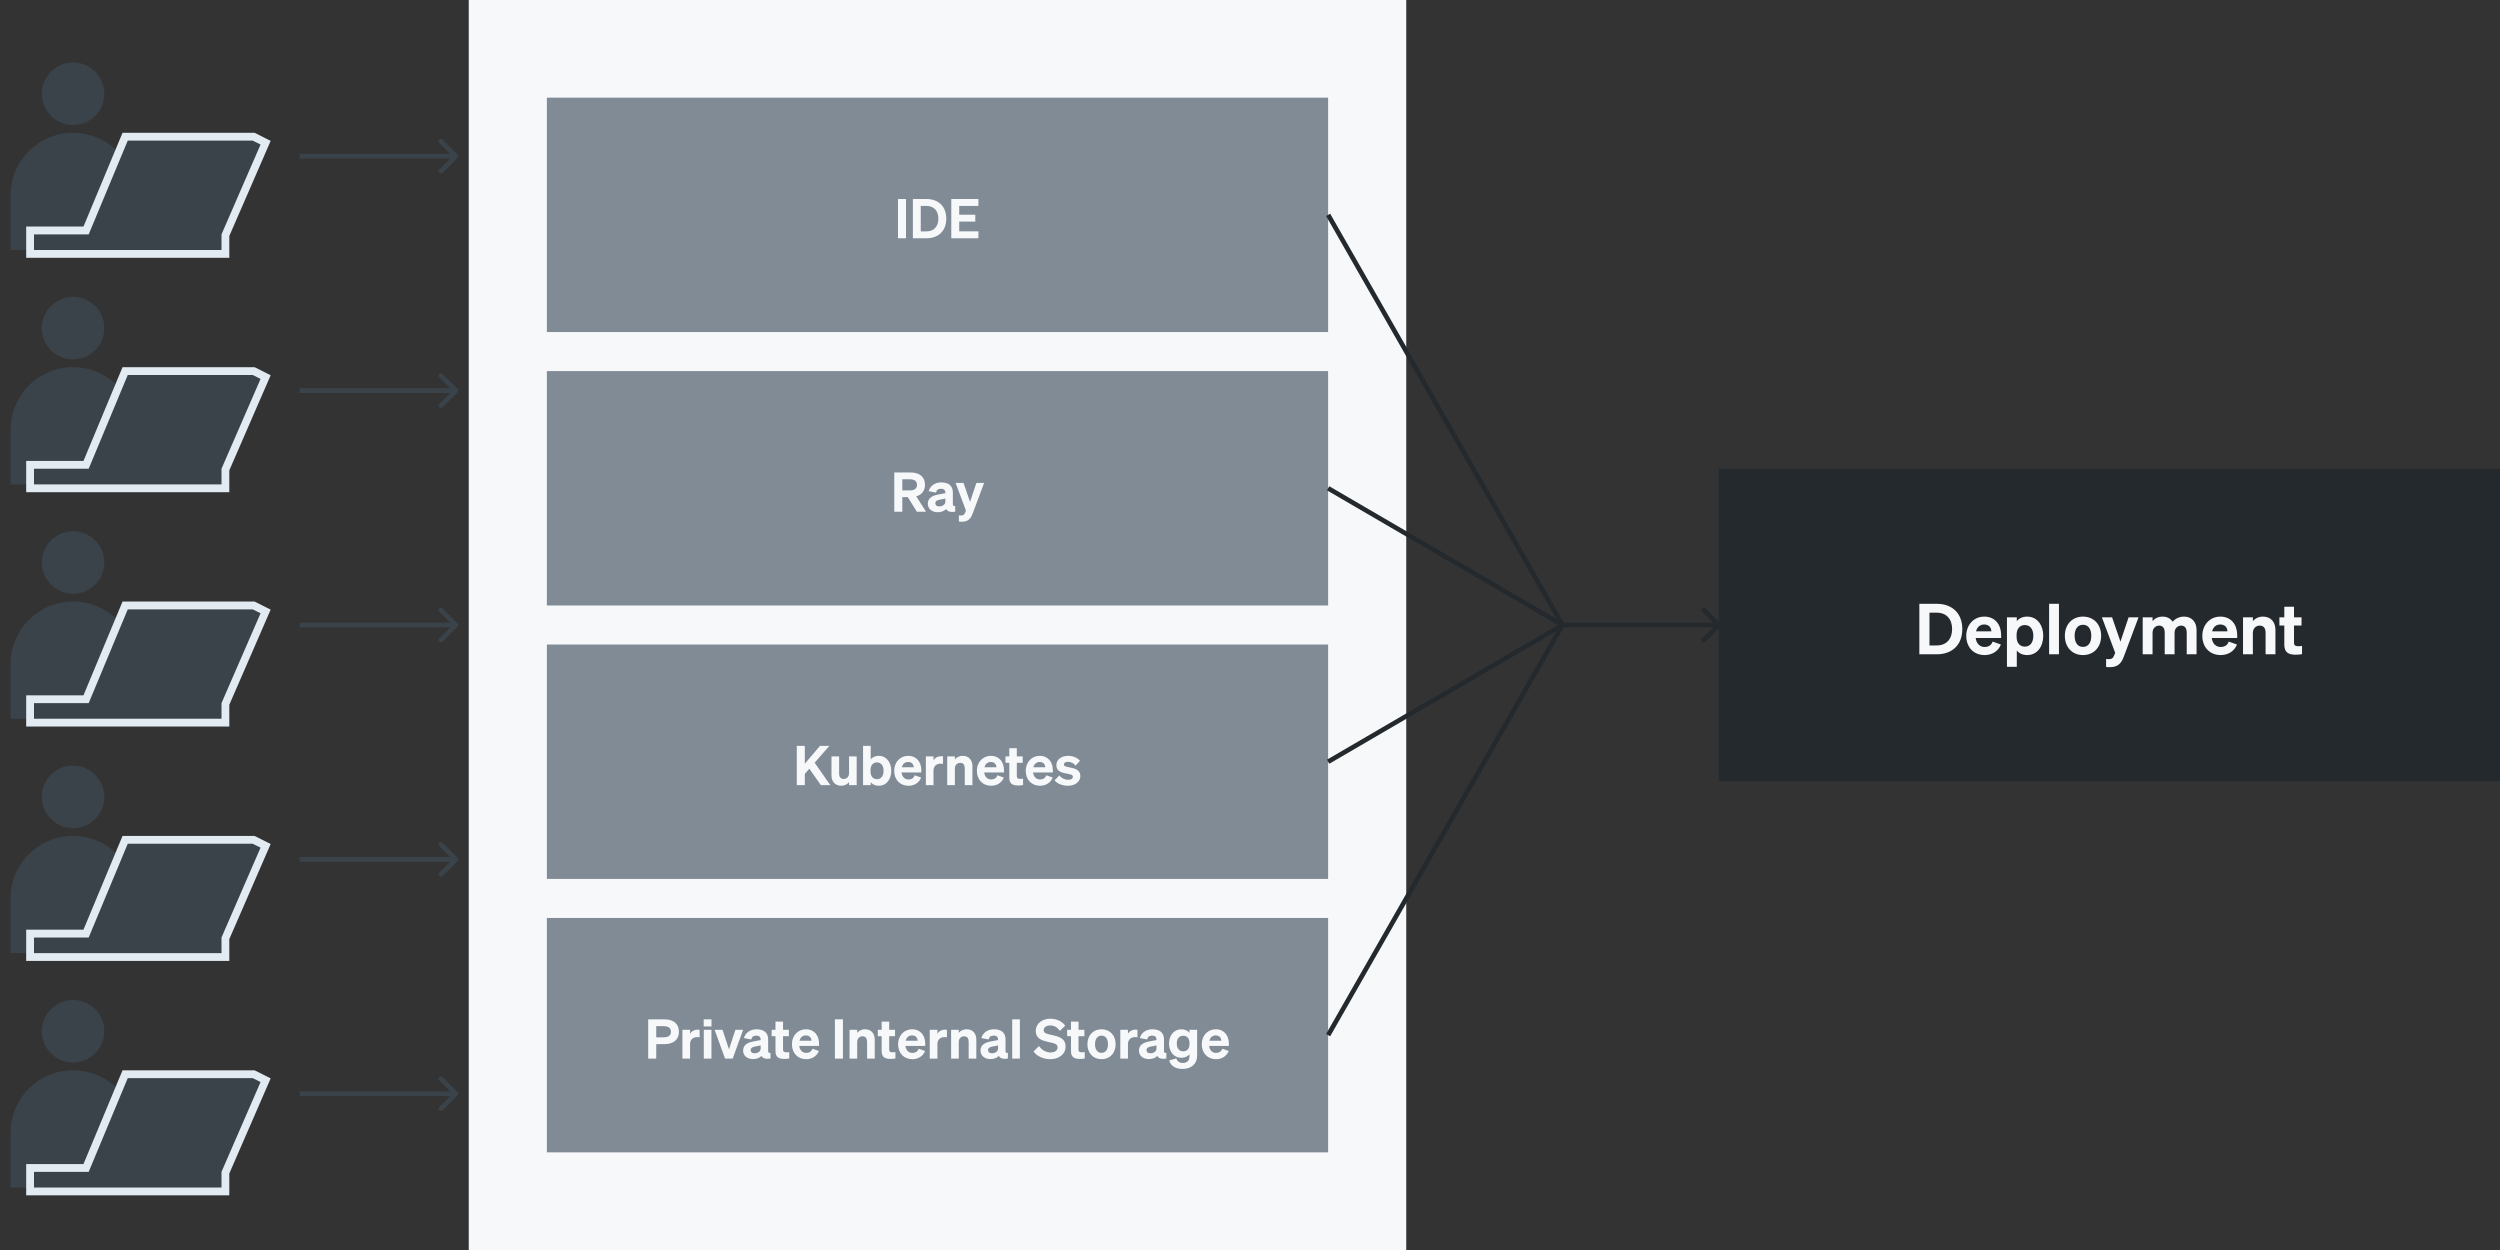<svg width="640" height="320" viewBox="0 0 640 320" fill="none" xmlns="http://www.w3.org/2000/svg">
<rect x="0" y="0" width="640" height="320" fill="#333333" stroke="none"/>
<circle cx="18.703" cy="24" r="8" fill="#3B434A"/>
<path d="M2.703 50C2.703 41.163 9.867 34 18.703 34C27.54 34 34.703 41.163 34.703 50V64H2.703V50Z" fill="#3B434A"/>
<path d="M64.939 35L67.998 36.529L67.62 37.398L57.703 60.207V65H7.703V59H22.036L31.78 35.615L32.036 35H64.939Z" fill="#3B434A" stroke="#E2EBF1" stroke-width="2"/>
<path d="M117.127 40.424C117.362 40.19 117.362 39.81 117.127 39.576L113.309 35.757C113.075 35.523 112.695 35.523 112.46 35.757C112.226 35.992 112.226 36.372 112.46 36.606L115.855 40L112.46 43.394C112.226 43.628 112.226 44.008 112.46 44.243C112.695 44.477 113.075 44.477 113.309 44.243L117.127 40.424ZM76.703 40V40.6H116.703V40V39.4H76.703V40Z" fill="#3B434A"/>
<circle cx="18.703" cy="84" r="8" fill="#3B434A"/>
<path d="M2.703 110C2.703 101.163 9.867 94 18.703 94C27.54 94 34.703 101.163 34.703 110V124H2.703V110Z" fill="#3B434A"/>
<path d="M64.939 95L67.998 96.529L67.62 97.398L57.703 120.207V125H7.703V119H22.036L31.78 95.615L32.036 95H64.939Z" fill="#3B434A" stroke="#E2EBF1" stroke-width="2"/>
<path d="M117.127 100.424C117.362 100.19 117.362 99.81 117.127 99.576L113.309 95.757C113.075 95.523 112.695 95.523 112.46 95.757C112.226 95.992 112.226 96.372 112.46 96.606L115.855 100L112.46 103.394C112.226 103.628 112.226 104.008 112.46 104.243C112.695 104.477 113.075 104.477 113.309 104.243L117.127 100.424ZM76.703 100V100.6H116.703V100V99.4H76.703V100Z" fill="#3B434A"/>
<circle cx="18.703" cy="144" r="8" fill="#3B434A"/>
<path d="M2.703 170C2.703 161.163 9.867 154 18.703 154C27.54 154 34.703 161.163 34.703 170V184H2.703V170Z" fill="#3B434A"/>
<path d="M64.939 155L67.998 156.529L67.62 157.398L57.703 180.207V185H7.703V179H22.036L31.78 155.615L32.036 155H64.939Z" fill="#3B434A" stroke="#E2EBF1" stroke-width="2"/>
<path d="M117.127 160.424C117.362 160.19 117.362 159.81 117.127 159.576L113.309 155.757C113.075 155.523 112.695 155.523 112.46 155.757C112.226 155.992 112.226 156.372 112.46 156.606L115.855 160L112.46 163.394C112.226 163.628 112.226 164.008 112.46 164.243C112.695 164.477 113.075 164.477 113.309 164.243L117.127 160.424ZM76.703 160V160.6H116.703V160V159.4H76.703V160Z" fill="#3B434A"/>
<circle cx="18.703" cy="204" r="8" fill="#3B434A"/>
<path d="M2.703 230C2.703 221.163 9.867 214 18.703 214C27.54 214 34.703 221.163 34.703 230V244H2.703V230Z" fill="#3B434A"/>
<path d="M64.939 215L67.998 216.529L67.62 217.398L57.703 240.207V245H7.703V239H22.036L31.78 215.615L32.036 215H64.939Z" fill="#3B434A" stroke="#E2EBF1" stroke-width="2"/>
<path d="M117.127 220.424C117.362 220.19 117.362 219.81 117.127 219.576L113.309 215.757C113.075 215.523 112.695 215.523 112.46 215.757C112.226 215.992 112.226 216.372 112.46 216.606L115.855 220L112.46 223.394C112.226 223.628 112.226 224.008 112.46 224.243C112.695 224.477 113.075 224.477 113.309 224.243L117.127 220.424ZM76.703 220V220.6H116.703V220V219.4H76.703V220Z" fill="#3B434A"/>
<circle cx="18.703" cy="264" r="8" fill="#3B434A"/>
<path d="M2.703 290C2.703 281.163 9.867 274 18.703 274C27.54 274 34.703 281.163 34.703 290V304H2.703V290Z" fill="#3B434A"/>
<path d="M64.939 275L67.998 276.529L67.62 277.398L57.703 300.207V305H7.703V299H22.036L31.78 275.615L32.036 275H64.939Z" fill="#3B434A" stroke="#E2EBF1" stroke-width="2"/>
<path d="M117.127 280.424C117.362 280.19 117.362 279.81 117.127 279.576L113.309 275.757C113.075 275.523 112.695 275.523 112.46 275.757C112.226 275.992 112.226 276.372 112.46 276.606L115.855 280L112.46 283.394C112.226 283.628 112.226 284.008 112.46 284.243C112.695 284.477 113.075 284.477 113.309 284.243L117.127 280.424ZM76.703 280V280.6H116.703V280V279.4H76.703V280Z" fill="#3B434A"/>
<rect width="240" height="320" transform="translate(120)" fill="#F6F8FA"/>
<rect width="200" height="60" transform="translate(140 25)" fill="#808B96"/>
<path d="M231.941 50.948V61H229.883V50.948H231.941ZM233.697 61V50.948H237.155C240.319 50.948 242.251 52.908 242.251 55.974C242.251 59.04 240.319 61 237.155 61H233.697ZM235.713 59.236H237.155C239.101 59.236 240.221 57.948 240.221 55.974C240.221 53.986 239.101 52.712 237.141 52.712H235.713V59.236ZM243.528 50.948H250.472V52.726H245.558V54.966H249.674V56.73H245.558V59.222H250.472V61H243.528V50.948Z" fill="#F6F8FA"/>
<rect width="200" height="60" transform="translate(140 95)" fill="#808B96"/>
<path d="M230.991 127.262V131H228.933V120.948H233.049C235.359 120.948 236.801 122.04 236.801 124.112C236.801 125.638 235.975 126.66 234.561 127.066L237.067 131H234.715L232.391 127.262H230.991ZM230.991 125.54H232.937C234.141 125.54 234.757 125.022 234.757 124.126C234.757 123.216 234.141 122.698 232.937 122.698H230.991V125.54ZM240.025 131.126C238.583 131.126 237.519 130.258 237.519 128.956C237.519 127.486 238.695 126.87 240.179 126.604L242.013 126.254V126.142C242.013 125.512 241.691 125.12 240.879 125.12C240.151 125.12 239.773 125.442 239.605 126.1L237.743 125.75C238.079 124.504 239.199 123.496 240.949 123.496C242.811 123.496 243.931 124.35 243.931 126.058V129.068C243.931 129.46 244.099 129.586 244.533 129.53V131C243.287 131.182 242.531 130.93 242.209 130.314C241.733 130.832 240.991 131.126 240.025 131.126ZM242.013 128.382V127.626L240.571 127.92C239.927 128.046 239.451 128.256 239.451 128.844C239.451 129.348 239.829 129.642 240.417 129.642C241.243 129.642 242.013 129.208 242.013 128.382ZM249.017 131.42C248.541 132.722 247.869 133.562 246.245 133.562C245.867 133.562 245.727 133.548 245.475 133.52V131.938C245.685 131.952 245.811 131.966 246.035 131.966C246.553 131.966 246.833 131.826 247.043 131.294L247.281 130.706L244.635 123.636H246.665L248.331 128.48L249.955 123.636H251.929L249.017 131.42Z" fill="#F6F8FA"/>
<rect width="200" height="60" transform="translate(140 165)" fill="#808B96"/>
<path d="M206.033 190.948V195.512L209.911 190.948H212.319L208.553 195.246L212.557 201H210.149L207.195 196.8L206.033 198.116V201H203.975V190.948H206.033ZM219.313 193.636V201H217.353V200.244C216.947 200.72 216.303 201.154 215.365 201.154C213.839 201.154 212.859 200.104 212.859 198.508V193.636H214.819V198.074C214.819 198.886 215.183 199.418 215.995 199.418C216.681 199.418 217.353 198.914 217.353 197.962V193.636H219.313ZM224.958 201.154C224.034 201.154 223.334 200.79 222.9 200.244V201H220.94V190.948H222.9V194.392C223.334 193.86 224.034 193.496 224.958 193.496C226.988 193.496 228.164 195.232 228.164 197.318C228.164 199.418 226.988 201.154 224.958 201.154ZM222.858 197.122V197.528C222.858 198.774 223.558 199.474 224.496 199.474C225.602 199.474 226.19 198.592 226.19 197.318C226.19 196.058 225.602 195.176 224.496 195.176C223.558 195.176 222.858 195.862 222.858 197.122ZM232.568 201.154C230.398 201.154 228.914 199.6 228.914 197.318C228.914 195.148 230.412 193.496 232.498 193.496C234.682 193.496 235.858 195.12 235.858 197.178V197.752H230.79C230.93 198.872 231.616 199.544 232.582 199.544C233.338 199.544 233.94 199.18 234.164 198.466L235.816 199.054C235.284 200.398 234.038 201.154 232.568 201.154ZM232.484 195.064C231.7 195.064 231.098 195.526 230.86 196.422H233.912C233.898 195.694 233.436 195.064 232.484 195.064ZM241.414 193.622V195.54C241.19 195.512 241.022 195.498 240.784 195.498C239.762 195.498 238.978 196.128 238.978 197.262V201H237.018V193.636H238.978V194.672C239.3 194.028 240.028 193.594 240.938 193.594C241.134 193.594 241.274 193.608 241.414 193.622ZM242.487 201V193.636H244.447V194.392C244.853 193.916 245.525 193.496 246.463 193.496C248.003 193.496 248.941 194.546 248.941 196.142V201H246.981V196.702C246.981 195.876 246.645 195.288 245.805 195.288C245.119 195.288 244.447 195.778 244.447 196.744V201H242.487ZM253.732 201.154C251.562 201.154 250.078 199.6 250.078 197.318C250.078 195.148 251.576 193.496 253.662 193.496C255.846 193.496 257.022 195.12 257.022 197.178V197.752H251.954C252.094 198.872 252.78 199.544 253.746 199.544C254.502 199.544 255.104 199.18 255.328 198.466L256.98 199.054C256.448 200.398 255.202 201.154 253.732 201.154ZM253.648 195.064C252.864 195.064 252.262 195.526 252.024 196.422H255.076C255.062 195.694 254.6 195.064 253.648 195.064ZM258.378 199.082V195.274H257.398V193.636H258.378V191.536H260.31V193.636H261.808V195.274H260.31V198.676C260.31 199.306 260.66 199.39 261.234 199.39C261.514 199.39 261.654 199.376 261.906 199.348V200.972C261.556 201.042 261.136 201.084 260.646 201.084C259.162 201.084 258.378 200.594 258.378 199.082ZM266.242 201.154C264.072 201.154 262.588 199.6 262.588 197.318C262.588 195.148 264.086 193.496 266.172 193.496C268.356 193.496 269.532 195.12 269.532 197.178V197.752H264.464C264.604 198.872 265.29 199.544 266.256 199.544C267.012 199.544 267.614 199.18 267.838 198.466L269.49 199.054C268.958 200.398 267.712 201.154 266.242 201.154ZM266.158 195.064C265.374 195.064 264.772 195.526 264.534 196.422H267.586C267.572 195.694 267.11 195.064 266.158 195.064ZM269.978 199.754L271.196 198.508C271.7 199.194 272.596 199.628 273.422 199.628C274.08 199.628 274.654 199.404 274.654 198.872C274.654 198.312 274.108 198.242 272.932 198.018C271.742 197.78 270.426 197.472 270.426 195.89C270.426 194.476 271.672 193.496 273.436 193.496C274.738 193.496 275.9 194.028 276.474 194.77L275.354 196.002C274.864 195.372 274.15 195.022 273.38 195.022C272.764 195.022 272.358 195.288 272.358 195.694C272.358 196.17 272.848 196.254 273.758 196.436C275.046 196.702 276.572 196.996 276.572 198.662C276.572 200.202 275.144 201.154 273.38 201.154C272.05 201.154 270.65 200.664 269.978 199.754Z" fill="#F6F8FA"/>
<rect width="200" height="60" transform="translate(140 235)" fill="#808B96"/>
<path d="M167.998 267.304V271H165.94V260.948H170.056C172.366 260.948 173.808 262.04 173.808 264.126C173.808 266.198 172.366 267.304 170.056 267.304H167.998ZM167.998 265.554H169.944C171.148 265.554 171.764 265.022 171.764 264.126C171.764 263.216 171.148 262.698 169.944 262.698H167.998V265.554ZM179.098 263.622V265.54C178.874 265.512 178.706 265.498 178.468 265.498C177.446 265.498 176.662 266.128 176.662 267.262V271H174.702V263.636H176.662V264.672C176.984 264.028 177.712 263.594 178.622 263.594C178.818 263.594 178.958 263.608 179.098 263.622ZM180.142 262.768V260.948H182.144V262.768H180.142ZM182.13 263.636V271H180.17V263.636H182.13ZM187.575 271H185.615L182.941 263.636H184.971L186.623 268.62L188.261 263.636H190.235L187.575 271ZM192.741 271.126C191.299 271.126 190.235 270.258 190.235 268.956C190.235 267.486 191.411 266.87 192.895 266.604L194.729 266.254V266.142C194.729 265.512 194.407 265.12 193.595 265.12C192.867 265.12 192.489 265.442 192.321 266.1L190.459 265.75C190.795 264.504 191.915 263.496 193.665 263.496C195.527 263.496 196.647 264.35 196.647 266.058V269.068C196.647 269.46 196.815 269.586 197.249 269.53V271C196.003 271.182 195.247 270.93 194.925 270.314C194.449 270.832 193.707 271.126 192.741 271.126ZM194.729 268.382V267.626L193.287 267.92C192.643 268.046 192.167 268.256 192.167 268.844C192.167 269.348 192.545 269.642 193.133 269.642C193.959 269.642 194.729 269.208 194.729 268.382ZM198.523 269.082V265.274H197.543V263.636H198.523V261.536H200.455V263.636H201.953V265.274H200.455V268.676C200.455 269.306 200.805 269.39 201.379 269.39C201.659 269.39 201.799 269.376 202.051 269.348V270.972C201.701 271.042 201.281 271.084 200.791 271.084C199.307 271.084 198.523 270.594 198.523 269.082ZM206.386 271.154C204.216 271.154 202.732 269.6 202.732 267.318C202.732 265.148 204.23 263.496 206.316 263.496C208.5 263.496 209.676 265.12 209.676 267.178V267.752H204.608C204.748 268.872 205.434 269.544 206.4 269.544C207.156 269.544 207.758 269.18 207.982 268.466L209.634 269.054C209.102 270.398 207.856 271.154 206.386 271.154ZM206.302 265.064C205.518 265.064 204.916 265.526 204.678 266.422H207.73C207.716 265.694 207.254 265.064 206.302 265.064ZM215.794 260.948V271H213.736V260.948H215.794ZM217.481 271V263.636H219.441V264.392C219.847 263.916 220.519 263.496 221.457 263.496C222.997 263.496 223.935 264.546 223.935 266.142V271H221.975V266.702C221.975 265.876 221.639 265.288 220.799 265.288C220.113 265.288 219.441 265.778 219.441 266.744V271H217.481ZM225.702 269.082V265.274H224.722V263.636H225.702V261.536H227.634V263.636H229.132V265.274H227.634V268.676C227.634 269.306 227.984 269.39 228.558 269.39C228.838 269.39 228.978 269.376 229.23 269.348V270.972C228.88 271.042 228.46 271.084 227.97 271.084C226.486 271.084 225.702 270.594 225.702 269.082ZM233.566 271.154C231.396 271.154 229.912 269.6 229.912 267.318C229.912 265.148 231.41 263.496 233.496 263.496C235.68 263.496 236.856 265.12 236.856 267.178V267.752H231.788C231.928 268.872 232.614 269.544 233.58 269.544C234.336 269.544 234.938 269.18 235.162 268.466L236.814 269.054C236.282 270.398 235.036 271.154 233.566 271.154ZM233.482 265.064C232.698 265.064 232.096 265.526 231.858 266.422H234.91C234.896 265.694 234.434 265.064 233.482 265.064ZM242.412 263.622V265.54C242.188 265.512 242.02 265.498 241.782 265.498C240.76 265.498 239.976 266.128 239.976 267.262V271H238.016V263.636H239.976V264.672C240.298 264.028 241.026 263.594 241.936 263.594C242.132 263.594 242.272 263.608 242.412 263.622ZM243.485 271V263.636H245.445V264.392C245.851 263.916 246.523 263.496 247.461 263.496C249.001 263.496 249.939 264.546 249.939 266.142V271H247.979V266.702C247.979 265.876 247.643 265.288 246.803 265.288C246.117 265.288 245.445 265.778 245.445 266.744V271H243.485ZM253.512 271.126C252.07 271.126 251.006 270.258 251.006 268.956C251.006 267.486 252.182 266.87 253.666 266.604L255.5 266.254V266.142C255.5 265.512 255.178 265.12 254.366 265.12C253.638 265.12 253.26 265.442 253.092 266.1L251.23 265.75C251.566 264.504 252.686 263.496 254.436 263.496C256.298 263.496 257.418 264.35 257.418 266.058V269.068C257.418 269.46 257.586 269.586 258.02 269.53V271C256.774 271.182 256.018 270.93 255.696 270.314C255.22 270.832 254.478 271.126 253.512 271.126ZM255.5 268.382V267.626L254.058 267.92C253.414 268.046 252.938 268.256 252.938 268.844C252.938 269.348 253.316 269.642 253.904 269.642C254.73 269.642 255.5 269.208 255.5 268.382ZM261.085 260.948V271H259.125V260.948H261.085ZM264.586 269.166L266 267.794C266.742 268.844 267.82 269.432 268.926 269.432C269.976 269.432 270.746 268.97 270.746 268.116C270.746 267.192 269.794 267.066 268.282 266.73C266.784 266.38 265.16 265.904 265.16 263.916C265.16 261.998 266.812 260.794 268.898 260.794C270.634 260.794 271.992 261.564 272.692 262.572L271.334 263.902C270.746 263.076 269.962 262.516 268.842 262.516C267.862 262.516 267.19 262.992 267.19 263.72C267.19 264.504 267.918 264.658 269.234 264.952C270.83 265.302 272.79 265.708 272.79 267.906C272.79 269.936 270.998 271.154 268.856 271.154C267.162 271.154 265.398 270.384 264.586 269.166ZM274.169 269.082V265.274H273.189V263.636H274.169V261.536H276.101V263.636H277.599V265.274H276.101V268.676C276.101 269.306 276.451 269.39 277.025 269.39C277.305 269.39 277.445 269.376 277.697 269.348V270.972C277.347 271.042 276.927 271.084 276.437 271.084C274.953 271.084 274.169 270.594 274.169 269.082ZM285.603 267.318C285.603 269.614 284.119 271.154 281.991 271.154C279.863 271.154 278.379 269.614 278.379 267.318C278.379 265.036 279.863 263.496 281.991 263.496C284.119 263.496 285.603 265.036 285.603 267.318ZM280.325 267.318C280.325 268.718 280.969 269.53 281.991 269.53C283.013 269.53 283.643 268.718 283.643 267.318C283.643 265.932 283.013 265.12 281.991 265.12C280.969 265.12 280.325 265.932 280.325 267.318ZM291.193 263.622V265.54C290.969 265.512 290.801 265.498 290.563 265.498C289.541 265.498 288.757 266.128 288.757 267.262V271H286.797V263.636H288.757V264.672C289.079 264.028 289.807 263.594 290.717 263.594C290.913 263.594 291.053 263.608 291.193 263.622ZM294.077 271.126C292.635 271.126 291.571 270.258 291.571 268.956C291.571 267.486 292.747 266.87 294.231 266.604L296.065 266.254V266.142C296.065 265.512 295.743 265.12 294.931 265.12C294.203 265.12 293.825 265.442 293.657 266.1L291.795 265.75C292.131 264.504 293.251 263.496 295.001 263.496C296.863 263.496 297.983 264.35 297.983 266.058V269.068C297.983 269.46 298.151 269.586 298.585 269.53V271C297.339 271.182 296.583 270.93 296.261 270.314C295.785 270.832 295.043 271.126 294.077 271.126ZM296.065 268.382V267.626L294.623 267.92C293.979 268.046 293.503 268.256 293.503 268.844C293.503 269.348 293.881 269.642 294.469 269.642C295.295 269.642 296.065 269.208 296.065 268.382ZM306.466 270.188C306.466 272.414 304.926 273.646 302.742 273.646C300.964 273.646 299.732 272.918 299.312 271.476L301.146 270.944C301.356 271.672 301.93 272.12 302.77 272.12C303.792 272.12 304.506 271.616 304.506 270.398V269.894C304.128 270.398 303.386 270.79 302.462 270.79C300.446 270.79 299.27 269.152 299.27 267.136C299.27 265.134 300.446 263.496 302.462 263.496C303.372 263.496 304.128 263.888 304.506 264.392V263.636H306.466V270.188ZM304.52 267.052C304.52 265.834 303.862 265.148 302.924 265.148C301.86 265.148 301.258 265.904 301.258 267.136C301.258 268.368 301.86 269.138 302.924 269.138C303.862 269.138 304.52 268.452 304.52 267.248V267.052ZM311.304 271.154C309.134 271.154 307.65 269.6 307.65 267.318C307.65 265.148 309.148 263.496 311.234 263.496C313.418 263.496 314.594 265.12 314.594 267.178V267.752H309.526C309.666 268.872 310.352 269.544 311.318 269.544C312.074 269.544 312.676 269.18 312.9 268.466L314.552 269.054C314.02 270.398 312.774 271.154 311.304 271.154ZM311.22 265.064C310.436 265.064 309.834 265.526 309.596 266.422H312.648C312.634 265.694 312.172 265.064 311.22 265.064Z" fill="#F6F8FA"/>
<path d="M340 125L400 160L340 195" stroke="#24292E" stroke-width="1.2"/>
<path d="M340 55L400 160L340 265" stroke="#24292E" stroke-width="1.2"/>
<path d="M440.424 160.424C440.659 160.19 440.659 159.81 440.424 159.576L436.606 155.757C436.372 155.523 435.992 155.523 435.757 155.757C435.523 155.992 435.523 156.372 435.757 156.606L439.151 160L435.757 163.394C435.523 163.628 435.523 164.008 435.757 164.243C435.992 164.477 436.372 164.477 436.606 164.243L440.424 160.424ZM400 160V160.6H440V160V159.4H400V160Z" fill="#24292E"/>
<rect width="200" height="80" transform="translate(440 120)" fill="#24292E"/>
<path d="M491.353 167.5V154.576H495.799C499.867 154.576 502.351 157.096 502.351 161.038C502.351 164.98 499.867 167.5 495.799 167.5H491.353ZM493.945 165.232H495.799C498.301 165.232 499.741 163.576 499.741 161.038C499.741 158.482 498.301 156.844 495.781 156.844H493.945V165.232ZM508.059 167.698C505.269 167.698 503.361 165.7 503.361 162.766C503.361 159.976 505.287 157.852 507.969 157.852C510.777 157.852 512.289 159.94 512.289 162.586V163.324H505.773C505.953 164.764 506.835 165.628 508.077 165.628C509.049 165.628 509.823 165.16 510.111 164.242L512.235 164.998C511.551 166.726 509.949 167.698 508.059 167.698ZM507.951 159.868C506.943 159.868 506.169 160.462 505.863 161.614H509.787C509.769 160.678 509.175 159.868 507.951 159.868ZM518.946 167.698C517.758 167.698 516.858 167.23 516.3 166.528V170.704H513.78V158.032H516.3V159.004C516.858 158.32 517.758 157.852 518.946 157.852C521.556 157.852 523.068 160.084 523.068 162.766C523.068 165.466 521.556 167.698 518.946 167.698ZM516.246 162.514V163.036C516.246 164.638 517.146 165.538 518.352 165.538C519.774 165.538 520.53 164.404 520.53 162.766C520.53 161.146 519.774 160.012 518.352 160.012C517.146 160.012 516.246 160.894 516.246 162.514ZM527.093 154.576V167.5H524.573V154.576H527.093ZM537.891 162.766C537.891 165.718 535.983 167.698 533.247 167.698C530.511 167.698 528.603 165.718 528.603 162.766C528.603 159.832 530.511 157.852 533.247 157.852C535.983 157.852 537.891 159.832 537.891 162.766ZM531.105 162.766C531.105 164.566 531.933 165.61 533.247 165.61C534.561 165.61 535.371 164.566 535.371 162.766C535.371 160.984 534.561 159.94 533.247 159.94C531.933 159.94 531.105 160.984 531.105 162.766ZM543.718 168.04C543.106 169.714 542.242 170.794 540.154 170.794C539.668 170.794 539.488 170.776 539.164 170.74V168.706C539.434 168.724 539.596 168.742 539.884 168.742C540.55 168.742 540.91 168.562 541.18 167.878L541.486 167.122L538.084 158.032H540.694L542.836 164.26L544.924 158.032H547.462L543.718 168.04ZM551.052 162.028V167.5H548.532V158.032H551.052V159.004C551.556 158.392 552.402 157.852 553.626 157.852C554.778 157.852 555.66 158.338 556.182 159.148C556.758 158.554 557.658 157.852 559.116 157.852C561.06 157.852 562.32 159.202 562.32 161.254V167.5H559.8V161.974C559.8 160.912 559.404 160.156 558.36 160.156C557.532 160.156 556.686 160.786 556.686 162.028V167.5H554.166V161.974C554.166 160.912 553.77 160.156 552.726 160.156C551.898 160.156 551.052 160.786 551.052 162.028ZM568.493 167.698C565.703 167.698 563.795 165.7 563.795 162.766C563.795 159.976 565.721 157.852 568.403 157.852C571.211 157.852 572.723 159.94 572.723 162.586V163.324H566.207C566.387 164.764 567.269 165.628 568.511 165.628C569.483 165.628 570.257 165.16 570.545 164.242L572.669 164.998C571.985 166.726 570.383 167.698 568.493 167.698ZM568.385 159.868C567.377 159.868 566.603 160.462 566.297 161.614H570.221C570.203 160.678 569.609 159.868 568.385 159.868ZM574.214 167.5V158.032H576.734V159.004C577.256 158.392 578.12 157.852 579.326 157.852C581.306 157.852 582.512 159.202 582.512 161.254V167.5H579.992V161.974C579.992 160.912 579.56 160.156 578.48 160.156C577.598 160.156 576.734 160.786 576.734 162.028V167.5H574.214ZM584.784 165.034V160.138L583.524 160.138V158.032L584.784 158.032V155.332H587.268V158.032H589.194V160.138H587.268V164.512C587.268 165.322 587.718 165.43 588.456 165.43C588.816 165.43 588.996 165.412 589.32 165.376V167.464C588.87 167.554 588.33 167.608 587.7 167.608C585.792 167.608 584.784 166.978 584.784 165.034Z" fill="#F6F8FA"/>
</svg>
